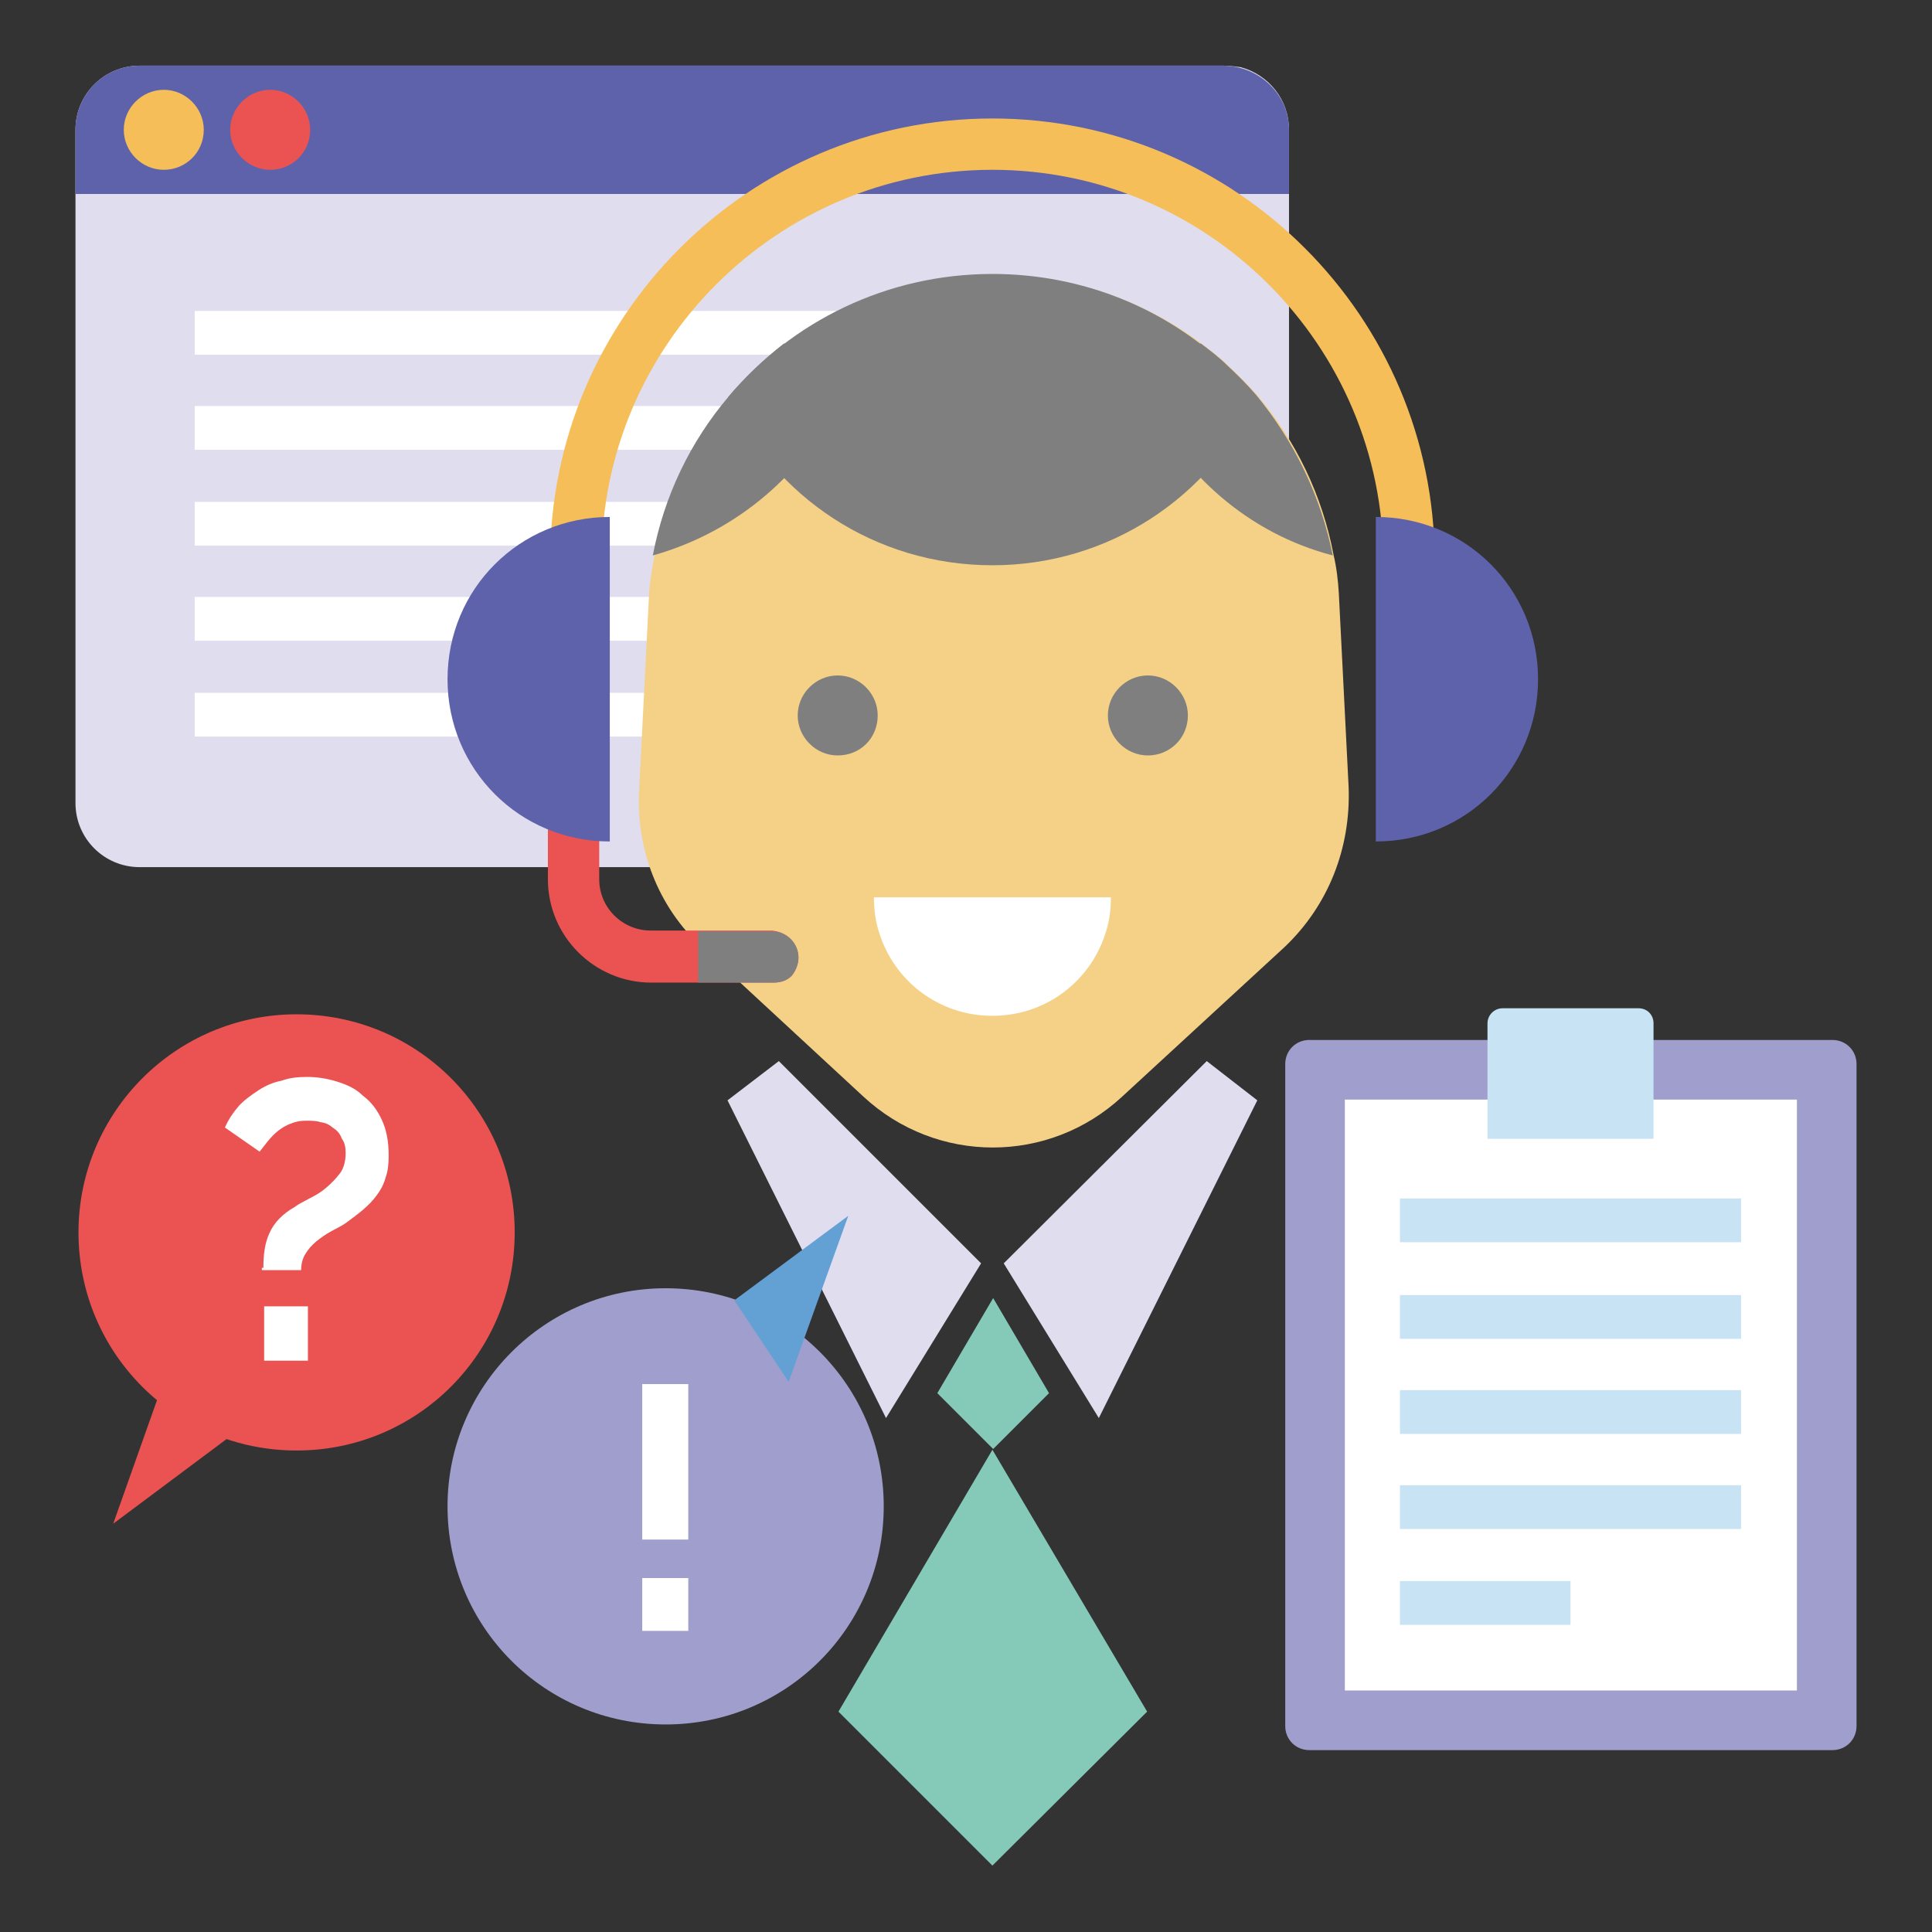 <?xml version="1.0" encoding="utf-8"?>
<!-- Svg Vector Icons : http://www.onlinewebfonts.com/icon -->
<!DOCTYPE svg PUBLIC "-//W3C//DTD SVG 1.1//EN" "http://www.w3.org/Graphics/SVG/1.1/DTD/svg11.dtd">
<svg version="1.1" xmlns="http://www.w3.org/2000/svg" xmlns:xlink="http://www.w3.org/1999/xlink" x="0px" y="0px" viewBox="0 0 256 256" enable-background="new 0 0 256 256" xml:space="preserve">
<rect x="0" y="0" width="256" height="256" fill="#333333" stroke="none"/>
<g> <path fill="#ea5352" d="M10.4,163.3c0,16,12.9,28.9,28.9,28.9c16,0,28.9-12.9,28.9-28.9c0,0,0,0,0,0c0-16-12.9-28.9-28.9-28.9 S10.4,147.4,10.4,163.3z"/> <path fill="#e0ddef" d="M170.8,17.2v89.2c0,3.9-2.7,7.3-6.4,8.3c-0.7,0.2-1.4,0.2-2.2,0.2H18.5c-4.7,0-8.5-3.8-8.5-8.5V17.2 c0-4.7,3.8-8.5,8.5-8.5h143.7c0.7,0,1.5,0.1,2.2,0.2C168.1,9.9,170.8,13.2,170.8,17.2z"/> <path fill="#5e62ab" d="M170.8,17.2v8.5H10v-8.5c0-4.7,3.8-8.5,8.5-8.5h143.7C166.9,8.8,170.8,12.5,170.8,17.2z"/> <path fill="#f5be58" d="M27,17.2c0-2.9-2.4-5.3-5.3-5.3s-5.3,2.4-5.3,5.3c0,2.9,2.4,5.3,5.3,5.3S27,20.2,27,17.2z"/> <path fill="#ea5352" d="M41.1,17.2c0-2.9-2.4-5.3-5.3-5.3s-5.3,2.4-5.3,5.3c0,2.9,2.4,5.3,5.3,5.3S41.1,20.2,41.1,17.2z"/> <path fill="#ffffff" d="M25.8,41.2h123.4V47H25.8V41.2z M25.8,53.8h123.4v5.8H25.8V53.8z M25.8,66.5h123.4v5.8H25.8V66.5z  M25.8,79.1h123.4v5.8H25.8V79.1z M25.8,91.8h123.4v5.8H25.8V91.8z"/> <path fill="#f4d187" d="M170.2,125.5l-21.5,19.8c-9.7,9-24.6,9-34.3,0L93,125.5c-5.8-5.3-8.8-13.1-8.3-21L86,78.8 c0.1-1.8,0.4-3.4,0.7-5.1c1.5-7.9,5-15.1,10-21c2.2-2.6,4.7-5,7.4-7.1c7.7-5.8,17.2-9.2,27.6-9.2s19.9,3.4,27.6,9.2 c1.2,0.9,2.5,1.9,3.5,2.9c1.4,1.3,2.7,2.6,3.9,4c5,5.9,8.5,13.1,10,21c0.4,1.7,0.6,3.4,0.7,5.1l1.3,25.7 C179,112.4,176,120,170.2,125.5z"/> <path fill="#ffffff" d="M147.2,118.9c0,1.7-0.2,3.2-0.7,4.7c-2,6.4-7.9,11-15,11c-7.1,0-13-4.6-15-11c-0.5-1.5-0.7-3.1-0.7-4.7 H147.2z"/> <path fill="#f5be58" d="M190.1,74.3h-6.8c0-28.5-23.2-51.8-51.8-51.8c-28.5,0-51.8,23.2-51.8,51.8h-6.8c0-32.3,26.3-58.6,58.6-58.6 C163.8,15.7,190.1,42,190.1,74.3L190.1,74.3z"/> <path fill="#7f7f7f" d="M166.5,52.6c-6.1,13.2-19.5,22.3-35,22.3c-15.6,0-28.9-9.1-35-22.3c8.4-10,21-16.3,35-16.3 c12,0,23,4.6,31.1,12.3C164.1,49.9,165.4,51.2,166.5,52.6z"/> <path fill="#7f7f7f" d="M111.4,52.6c-4.7,10.1-13.8,17.9-24.9,21c1.5-7.9,5-15.1,10-21c2.2-2.6,4.7-5,7.4-7.1 c1.2,0.9,2.5,1.9,3.5,2.9C108.9,49.9,110.2,51.2,111.4,52.6z M176.6,73.6c-11.1-2.9-20-10.7-24.9-21c2.2-2.6,4.7-5,7.4-7.1 c1.2,0.9,2.5,1.9,3.5,2.9c1.4,1.3,2.7,2.6,3.9,4C171.5,58.5,175,65.7,176.6,73.6L176.6,73.6z M116.3,94.8c0-2.9-2.4-5.3-5.3-5.3 c-2.9,0-5.3,2.4-5.3,5.3c0,2.9,2.4,5.3,5.3,5.3C114,100.1,116.3,97.8,116.3,94.8z M157.4,94.8c0-2.9-2.4-5.3-5.3-5.3 c-2.9,0-5.3,2.4-5.3,5.3c0,2.9,2.4,5.3,5.3,5.3C155,100.1,157.4,97.8,157.4,94.8z"/> <path fill="#e0ddef" d="M103.2,140.6l26.8,26.8l-12.6,20.5l-21-42.1L103.2,140.6z M159.9,140.6l-26.9,26.8l12.6,20.5l21-42.1 L159.9,140.6z"/> <path fill="#85cab8" d="M139,184.6l-7.4-12.6l-7.4,12.6l7.4,7.4L139,184.6z M152,226.8l-20.5-34.7l-20.4,34.7l20.4,20.4L152,226.8z "/> <path fill="#ea5352" d="M105.8,126.9c0,0.9-0.4,1.8-0.9,2.4c-0.6,0.6-1.4,0.9-2.4,0.9H86.3c-7.5,0-13.7-6.1-13.7-13.7v-9.1h6.8v9.1 c0,3.8,3.1,6.8,6.8,6.8h16.1C104.3,123.5,105.8,125,105.8,126.9z"/> <path fill="#5e62ab" d="M80.8,68.5c-11.9,0-21.5,9.5-21.5,21.5c0,11.9,9.5,21.5,21.5,21.5 M182.3,68.5c11.9,0,21.5,9.5,21.5,21.5 c0,11.9-9.5,21.5-21.5,21.5"/> <path fill="#7f7f7f" d="M105.8,126.9c0,0.9-0.4,1.8-0.9,2.4c-0.6,0.6-1.4,0.9-2.4,0.9h-10v-6.8h10 C104.3,123.5,105.8,125,105.8,126.9z"/> <path fill="#a09ecd" d="M242.8,231.9h-69.3c-1.8,0-3.2-1.4-3.2-3.2V141c0-1.8,1.4-3.2,3.2-3.2h69.3c1.8,0,3.2,1.4,3.2,3.2v87.7 C246,230.5,244.6,231.9,242.8,231.9L242.8,231.9z"/> <path fill="#ffffff" d="M238.1,145.8V224h-59.9v-78.3H238.1z"/> <path fill="#c7e3f4" d="M217.1,133.6h-18c-1.1,0-2,0.9-2,2v15.3h22v-15.3C219.1,134.5,218.3,133.6,217.1,133.6z"/> <path fill="#c7e3f4" d="M185.5,158.8h45.2v5.8h-45.2V158.8z M185.5,171.6h45.2v5.8h-45.2V171.6z M185.5,184.2h45.2v5.8h-45.2V184.2 z M185.5,196.8h45.2v5.8h-45.2V196.8z M185.5,209.5h22.6v5.8h-22.6V209.5z"/> <path fill="#ffffff" d="M34.9,168c0-1.8,0.2-3.3,0.8-4.6c0.6-1.4,1.8-2.6,3.4-3.5c0.5-0.4,1.2-0.7,1.9-1.1c0.8-0.4,1.5-0.8,2.2-1.4 c0.7-0.6,1.3-1.2,1.9-2c0.5-0.7,0.7-1.7,0.7-2.6c0-0.7-0.1-1.4-0.5-1.9c-0.2-0.6-0.6-1.1-1.1-1.4c-0.5-0.4-0.9-0.7-1.7-0.8 c-0.6-0.2-1.2-0.2-1.9-0.2c-0.8,0-1.4,0.1-2.1,0.4c-0.6,0.2-1.2,0.6-1.6,0.9c-0.5,0.4-0.9,0.8-1.4,1.4l-1.1,1.4l-4.6-3.2 c0.5-1.1,1.1-2,1.8-2.8c0.7-0.8,1.7-1.5,2.6-2.1s2-1.1,3.1-1.3c1.1-0.4,2.2-0.5,3.4-0.5c1.3,0,2.6,0.2,3.9,0.6s2.5,0.9,3.5,1.9 c1.1,0.8,1.9,1.9,2.5,3.2c0.6,1.3,0.9,2.8,0.9,4.7c0,1.2-0.1,2.1-0.4,2.9c-0.2,0.8-0.6,1.6-1.2,2.4c-0.5,0.7-1.1,1.3-1.8,1.9 c-0.7,0.6-1.4,1.1-2.2,1.7c-0.7,0.5-1.4,0.8-2.1,1.2c-0.7,0.4-1.3,0.8-1.9,1.3c-0.6,0.5-1.1,1.1-1.4,1.6c-0.4,0.6-0.6,1.4-0.6,2.2 h-5.2V168z M35,180.3v-7.2h5.8v7.2H35z"/> <path fill="#ea5352" d="M22.8,179.9l-7.8,22l15-11.2L22.8,179.9z"/> <path fill="#a09ecd" d="M59.3,199.6c0,16,12.9,28.9,28.9,28.9c16,0,28.9-12.9,28.9-28.9c0,0,0,0,0,0c0-16-12.9-28.9-28.9-28.9 C72.2,170.7,59.3,183.7,59.3,199.6z"/> <path fill="#63a0d4" d="M104.5,183.1l7.9-22l-15.1,11.2L104.5,183.1z"/> <path fill="#ffffff" d="M85.1,204v-20.6h6.1V204H85.1z M85.1,216.1v-7h6.1v7H85.1z"/></g>
</svg>
